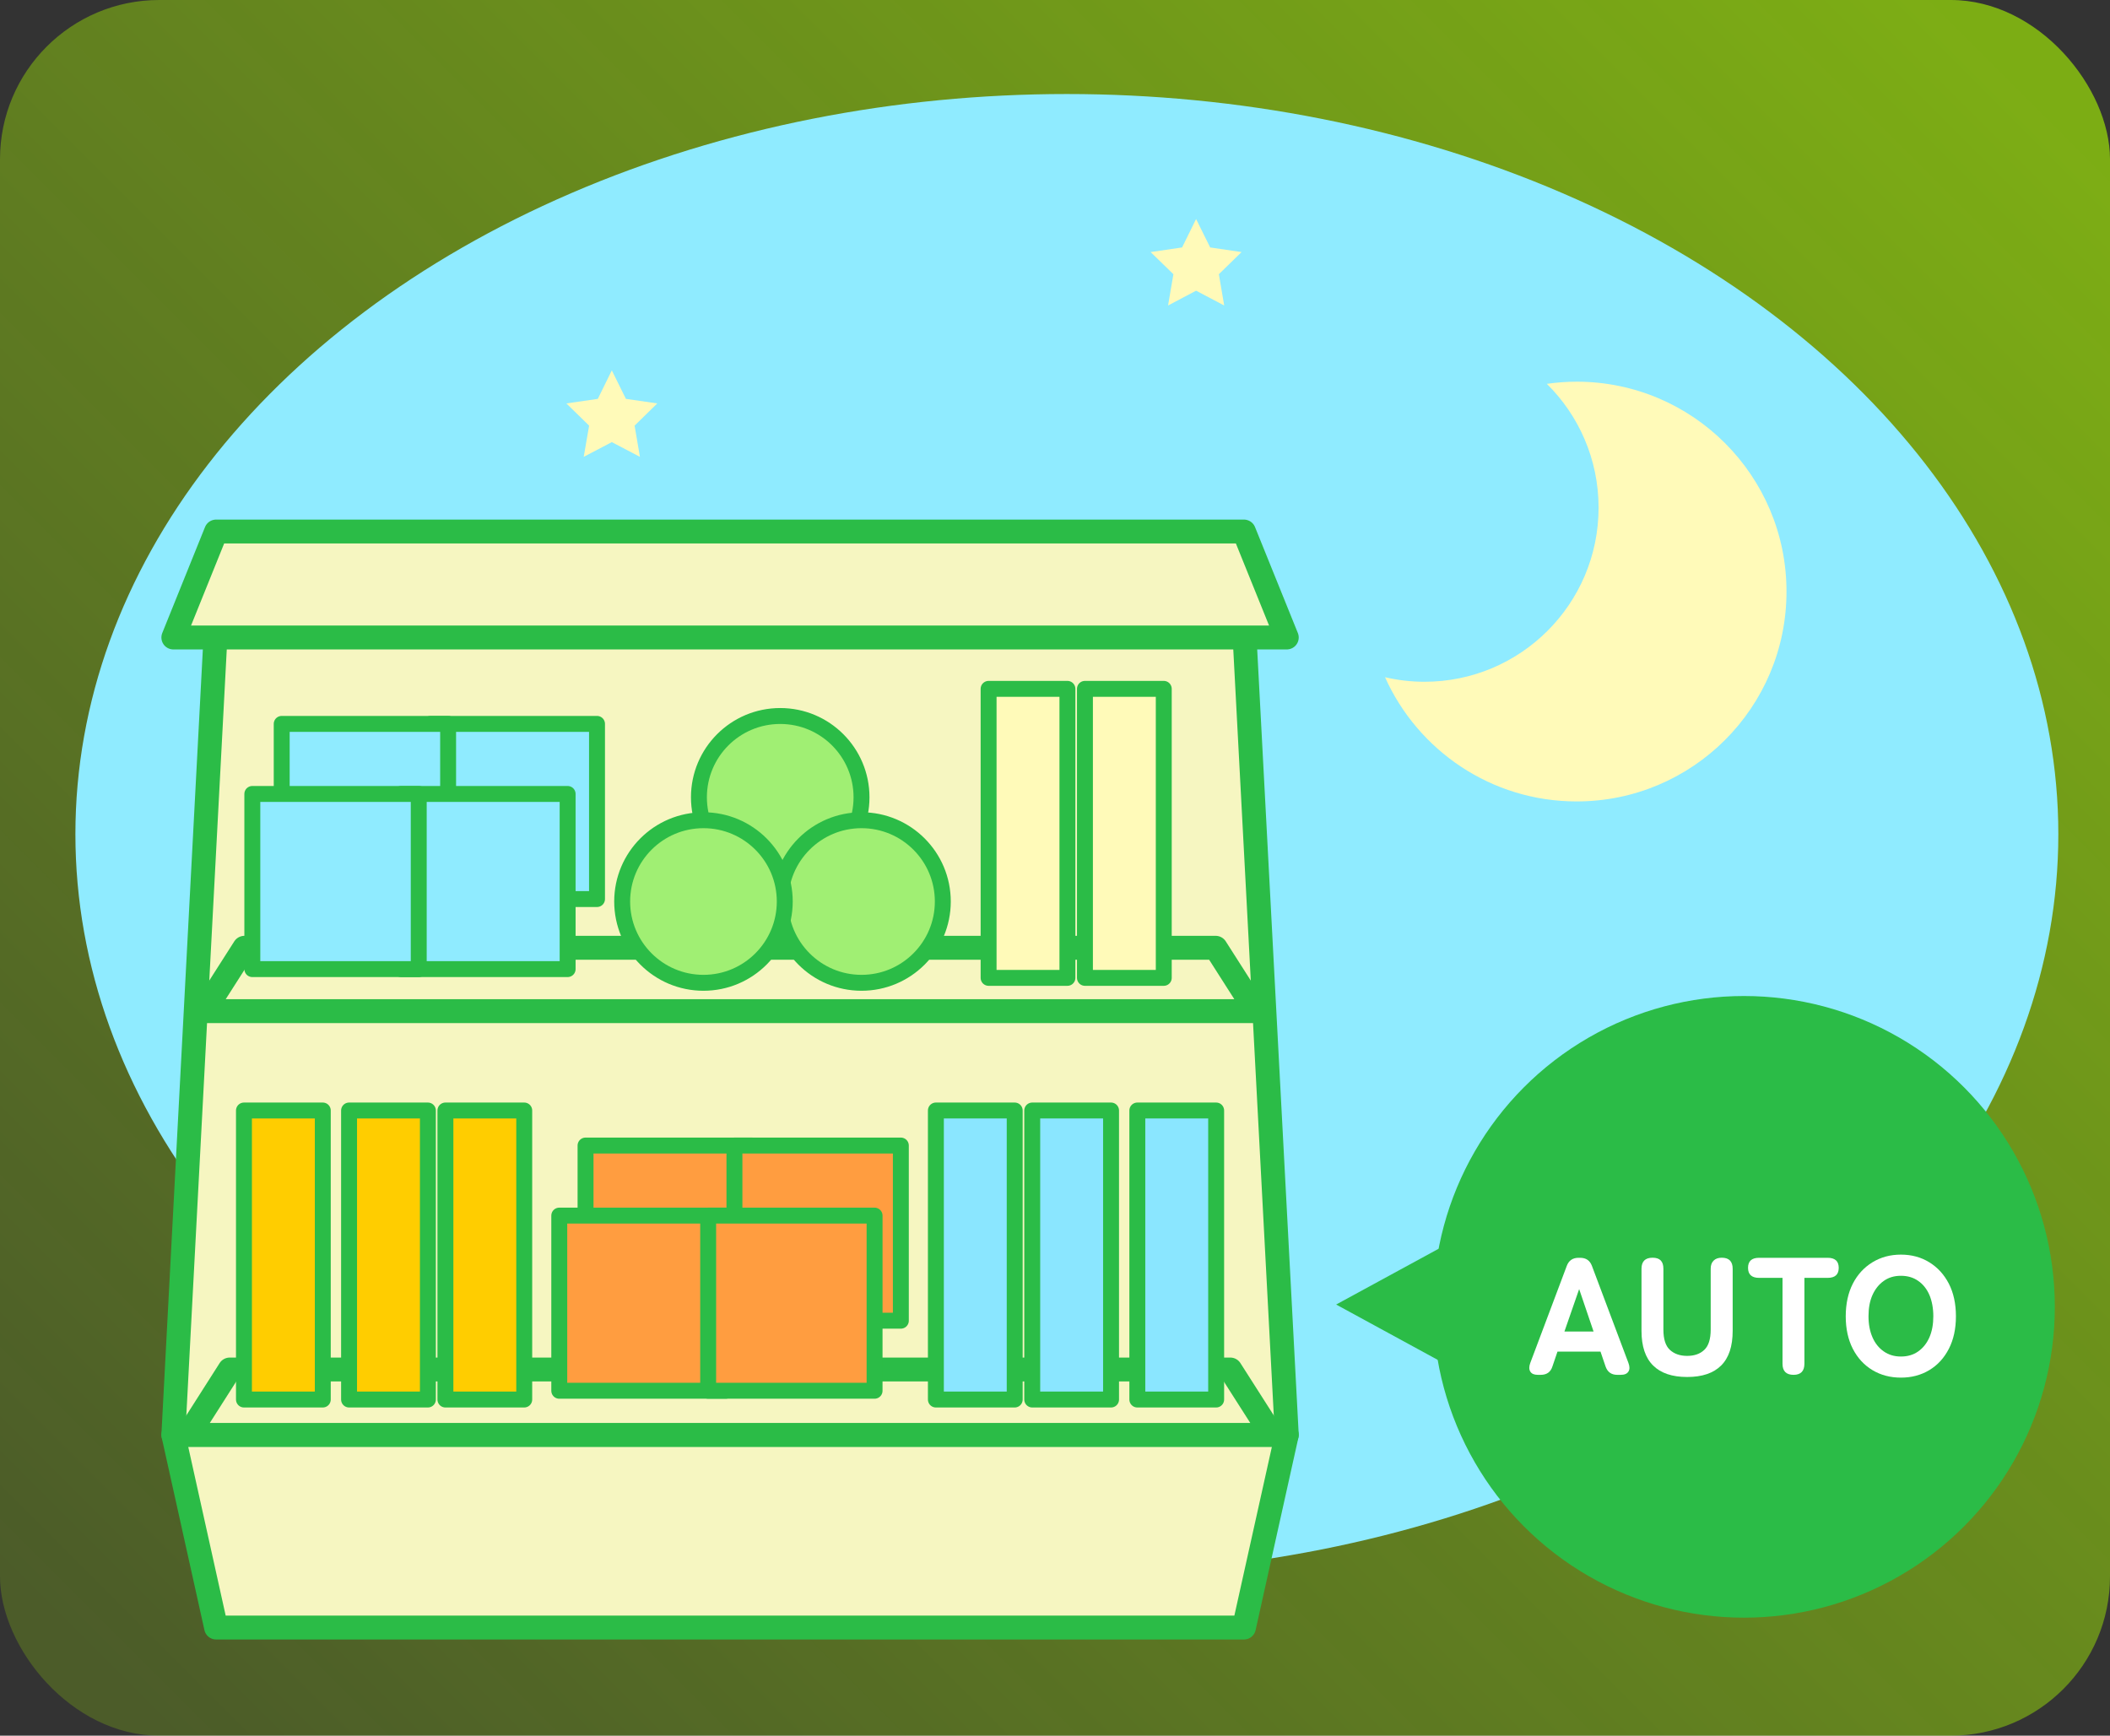 <?xml version="1.0" encoding="UTF-8"?><svg id="_レイヤー_2" xmlns="http://www.w3.org/2000/svg" xmlns:xlink="http://www.w3.org/1999/xlink" viewBox="0 0 265 218"><rect x="0" y="0" width="265" height="218" fill="#333333" stroke="none"/><defs><style>.cls-1{fill:#fff;}.cls-2,.cls-3{fill:#fffab9;}.cls-4,.cls-5{fill:#8febff;}.cls-6{fill:#2bbc47;}.cls-7{fill:#ffcd00;}.cls-7,.cls-8,.cls-5,.cls-9,.cls-3,.cls-10{stroke-width:2px;}.cls-7,.cls-8,.cls-5,.cls-9,.cls-3,.cls-10,.cls-11{stroke:#2bbc47;stroke-linecap:round;stroke-linejoin:round;}.cls-8{fill:#a0ef73;}.cls-9{fill:#ff9d40;}.cls-10{fill:#8ae6ff;}.cls-11{fill:#f6f6c1;stroke-width:3px;}.cls-12{fill:url(#_名称未設定グラデーション_9);}</style><linearGradient id="_名称未設定グラデーション_9" x1="22.11" y1="219.39" x2="242.89" y2="-1.39" gradientUnits="userSpaceOnUse"><stop offset="0" stop-color="#aeff00" stop-opacity=".2"/><stop offset="1" stop-color="#aeff00" stop-opacity=".6"/></linearGradient></defs><g id="_イラスト"><rect class="cls-12" width="265" height="218" rx="20" ry="20"/><ellipse class="cls-4" cx="133.99" cy="104.77" rx="124.52" ry="92.96"/><polygon class="cls-6" points="209.5 163.85 188.66 175.21 167.81 163.85 188.66 152.5 209.5 163.85"/><circle class="cls-6" cx="219.03" cy="164.14" r="39.04"/><path class="cls-1" d="m193.13,172.68c-.45,0-.76-.13-.93-.4-.17-.27-.18-.63-.01-1.09l4.58-12.18c.25-.69.75-1.03,1.49-1.03h.19c.74,0,1.24.34,1.49,1.03l4.58,12.18c.17.46.17.83-.01,1.09-.17.27-.49.4-.96.4h-.44c-.74,0-1.23-.36-1.47-1.07l-.63-1.85h-5.4l-.63,1.85c-.22.71-.71,1.07-1.47,1.07h-.38Zm3.36-5.44h3.65l-1.81-5.33-1.85,5.33Z"/><path class="cls-1" d="m211.89,172.95c-1.88,0-3.3-.48-4.27-1.44s-1.46-2.41-1.46-4.36v-7.79c0-.92.46-1.39,1.39-1.39s1.36.46,1.36,1.39v7.64c0,1.19.27,2.04.81,2.54.54.5,1.26.76,2.17.76s1.63-.25,2.16-.76c.53-.5.8-1.35.8-2.54v-7.64c0-.45.12-.79.37-1.03.24-.24.58-.36,1.02-.36.91,0,1.37.46,1.37,1.39v7.79c0,1.95-.48,3.4-1.45,4.36-.96.96-2.39,1.44-4.26,1.44Z"/><path class="cls-1" d="m225.26,172.68c-.92,0-1.39-.46-1.39-1.39v-10.79h-2.94c-.92,0-1.39-.42-1.39-1.26s.46-1.26,1.39-1.26h8.61c.92,0,1.39.42,1.39,1.26s-.46,1.26-1.39,1.26h-2.92v10.79c0,.92-.46,1.39-1.36,1.39Z"/><path class="cls-1" d="m238.74,173.03c-1.33,0-2.52-.31-3.57-.94s-1.87-1.52-2.47-2.68c-.59-1.15-.89-2.52-.89-4.08s.3-2.95.89-4.1c.59-1.15,1.42-2.05,2.47-2.69,1.05-.64,2.24-.96,3.57-.96s2.52.32,3.56.96c1.04.64,1.86,1.53,2.46,2.69.59,1.15.89,2.52.89,4.1s-.3,2.93-.89,4.08c-.59,1.15-1.41,2.05-2.46,2.68s-2.23.94-3.56.94Zm0-2.65c.84,0,1.56-.21,2.17-.64.61-.43,1.08-1.02,1.41-1.77.33-.76.49-1.64.49-2.65s-.17-1.91-.49-2.67c-.33-.76-.8-1.35-1.41-1.77-.61-.43-1.33-.64-2.17-.64s-1.54.21-2.15.64-1.08,1.02-1.42,1.77c-.34.76-.5,1.64-.5,2.67s.17,1.89.5,2.65.81,1.35,1.42,1.77c.61.43,1.33.64,2.15.64Z"/><polygon class="cls-11" points="21.77 180.22 161.61 180.22 156.23 78.49 27.14 78.49 21.77 180.22"/><polygon class="cls-11" points="21.77 180.22 161.61 180.22 156.23 204.42 27.14 204.42 21.77 180.22"/><polygon class="cls-11" points="21.77 80.07 161.61 80.07 156.23 66.76 27.14 66.76 21.77 80.07"/><polygon class="cls-11" points="25.61 127 157.76 127 152.68 119.04 30.69 119.04 25.61 127"/><polygon class="cls-11" points="23.62 180.22 159.76 180.22 154.52 172.01 28.85 172.01 23.62 180.22"/><rect class="cls-7" x="30.64" y="139.48" width="9.9" height="36.3"/><rect class="cls-7" x="43.84" y="139.48" width="9.9" height="36.3"/><rect class="cls-7" x="55.94" y="139.48" width="9.9" height="36.3"/><rect class="cls-10" x="117.54" y="139.48" width="9.9" height="36.3"/><rect class="cls-10" x="129.64" y="139.48" width="9.9" height="36.3"/><rect class="cls-10" x="142.84" y="139.48" width="9.9" height="36.3"/><rect class="cls-9" x="73.54" y="143.88" width="20.9" height="22"/><rect class="cls-9" x="92.24" y="143.88" width="20.9" height="22"/><rect class="cls-9" x="70.24" y="152.68" width="20.9" height="22"/><rect class="cls-9" x="88.94" y="152.68" width="20.9" height="22"/><rect class="cls-3" x="136.26" y="86.51" width="9.9" height="36.3" transform="translate(282.42 209.33) rotate(-180)"/><rect class="cls-3" x="124.16" y="86.51" width="9.9" height="36.3" transform="translate(258.22 209.33) rotate(-180)"/><rect class="cls-5" x="54.07" y="90.91" width="20.9" height="22" transform="translate(129.05 203.83) rotate(-180)"/><rect class="cls-5" x="35.37" y="90.91" width="20.9" height="22" transform="translate(91.65 203.83) rotate(-180)"/><rect class="cls-5" x="50.39" y="99.71" width="20.9" height="22" transform="translate(121.68 221.43) rotate(-180)"/><rect class="cls-5" x="31.69" y="99.71" width="20.9" height="22" transform="translate(84.28 221.43) rotate(-180)"/><circle class="cls-8" cx="97.99" cy="100.14" r="10.21"/><circle class="cls-8" cx="108.2" cy="113.23" r="10.21"/><circle class="cls-8" cx="88.35" cy="113.23" r="10.21"/><path class="cls-2" d="m198.01,47.94c-1.27,0-2.52.1-3.74.27,4.01,3.96,6.5,9.47,6.5,15.55,0,12.08-9.79,21.87-21.87,21.87-1.7,0-3.36-.2-4.95-.57,4.12,9.19,13.34,15.6,24.06,15.6,14.56,0,26.36-11.8,26.36-26.36s-11.8-26.36-26.36-26.36Z"/><polygon class="cls-2" points="150.22 27.51 151.99 31.08 155.93 31.66 153.08 34.44 153.75 38.37 150.22 36.51 146.7 38.37 147.37 34.44 144.51 31.66 148.46 31.08 150.22 27.51"/><polygon class="cls-2" points="76.84 46.52 78.61 50.1 82.55 50.67 79.7 53.46 80.37 57.38 76.84 55.53 73.31 57.38 73.99 53.46 71.13 50.67 75.08 50.1 76.84 46.52"/></g></svg>